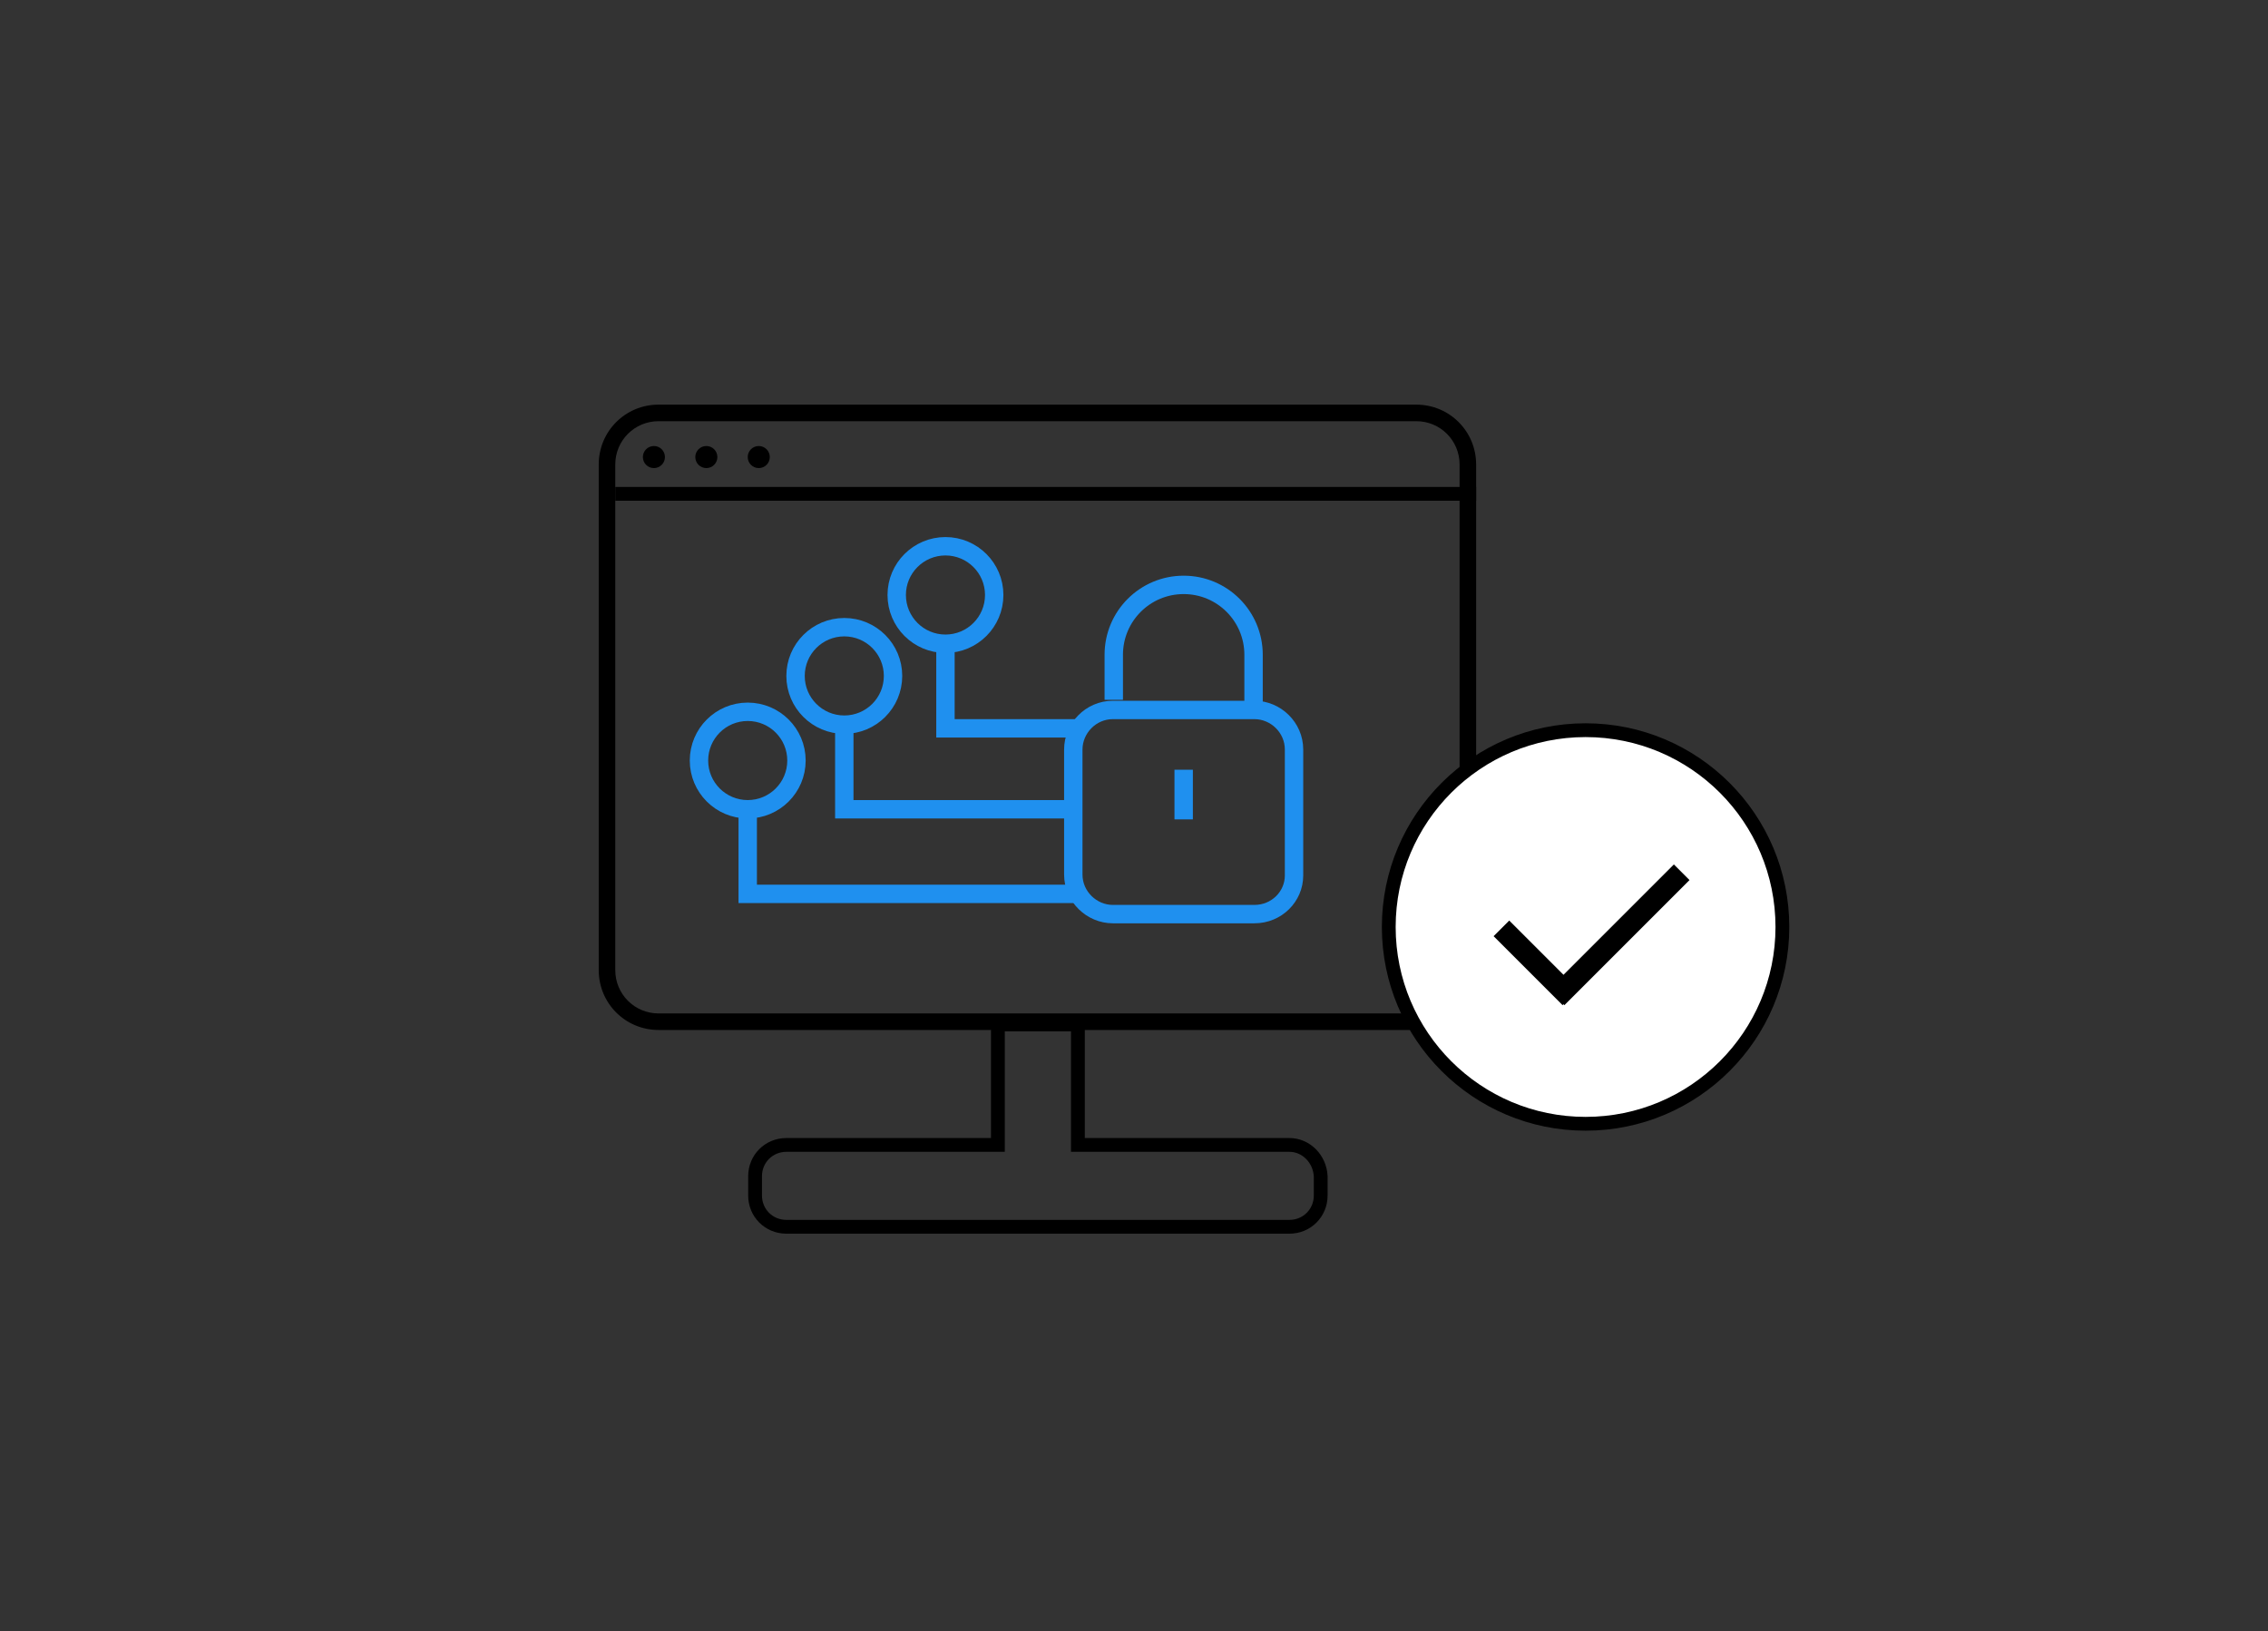 <?xml version="1.0" encoding="utf-8"?>
<!-- Generator: Adobe Illustrator 22.0.1, SVG Export Plug-In . SVG Version: 6.00 Build 0)  -->
<svg version="1.1" xmlns="http://www.w3.org/2000/svg" xmlns:xlink="http://www.w3.org/1999/xlink" x="0px" y="0px"
	 viewBox="0 0 246.6 177.4" style="enable-background:new 0 0 246.6 177.4;" xml:space="preserve">
<rect x="0" y="0" width="246.6" height="177.4" fill="#333333" stroke="none"/>
<style type="text/css">
	.st0{fill:none;stroke:#1F90EF;stroke-width:2;stroke-miterlimit:10;}
	.st1{fill:none;stroke:#000000;stroke-width:1.5;stroke-miterlimit:10;}
	.st2{fill:#FFFFFF;stroke:#000000;stroke-width:1.5;stroke-miterlimit:10;}
	.st3{fill-rule:evenodd;clip-rule:evenodd;}
</style>
<g id="Слой_1">
	<g>
		<g>
			<polyline class="st0" points="117.3,79.2 102.8,79.2 102.8,69.9 			"/>
			<circle class="st0" cx="102.8" cy="64.7" r="5.3"/>
		</g>
		<g>
			<polyline class="st0" points="116.8,88 91.8,88 91.8,78.8 			"/>
			<circle class="st0" cx="91.8" cy="73.5" r="5.3"/>
		</g>
		<g>
			<polyline class="st0" points="116.8,97.2 81.3,97.2 81.3,88 			"/>
			<circle class="st0" cx="81.3" cy="82.7" r="5.3"/>
		</g>
		<g>
			<path class="st0" d="M136.4,99.4H121c-2.3,0-4.3-1.9-4.3-4.3V81.5c0-2.3,1.9-4.3,4.3-4.3h15.4c2.3,0,4.3,1.9,4.3,4.3v13.7
				C140.7,97.5,138.8,99.4,136.4,99.4z"/>
			<path class="st0" d="M121.1,76.1v-4.9c0-4.2,3.4-7.6,7.6-7.6h0c4.2,0,7.6,3.4,7.6,7.6v6"/>
			<line class="st0" x1="128.7" y1="83.7" x2="128.7" y2="89.1"/>
		</g>
		<path d="M154,44H71.6c-3.6,0-6.5,2.9-6.5,6.5v55c0,3.6,2.9,6.5,6.5,6.5H154c3.6,0,6.5-2.9,6.5-6.5v-55C160.5,46.9,157.6,44,154,44
			z M158.7,105.5c0,2.6-2.1,4.7-4.7,4.7H71.6c-2.6,0-4.7-2.1-4.7-4.7v-55c0-2.6,2.1-4.7,4.7-4.7H154c2.6,0,4.7,2.1,4.7,4.7V105.5z"
			/>
		<path class="st1" d="M140.2,124.5h-23v-13.1h-8.7v13.1h-23c-1.9,0-3.4,1.5-3.4,3.4v2.1c0,1.9,1.5,3.4,3.4,3.4h54.7
			c1.9,0,3.4-1.5,3.4-3.4v-2.1C143.5,126,142,124.5,140.2,124.5z"/>
		<circle cx="71.1" cy="49.7" r="1.2"/>
		<circle cx="76.8" cy="49.7" r="1.2"/>
		<circle cx="82.5" cy="49.7" r="1.2"/>
		<path d="M66.9,54.7"/>
		<line class="st1" x1="160.5" y1="53.7" x2="66.9" y2="53.7"/>
		<g>
			<circle class="st2" cx="172.4" cy="100.8" r="21.4"/>
			<polygon class="st3" points="170,106 164.1,100.1 162.4,101.8 169.9,109.3 170,109.2 170.1,109.3 183.7,95.7 182,94 			"/>
		</g>
	</g>
</g>
<g id="Режим_изоляции">
</g>
</svg>
